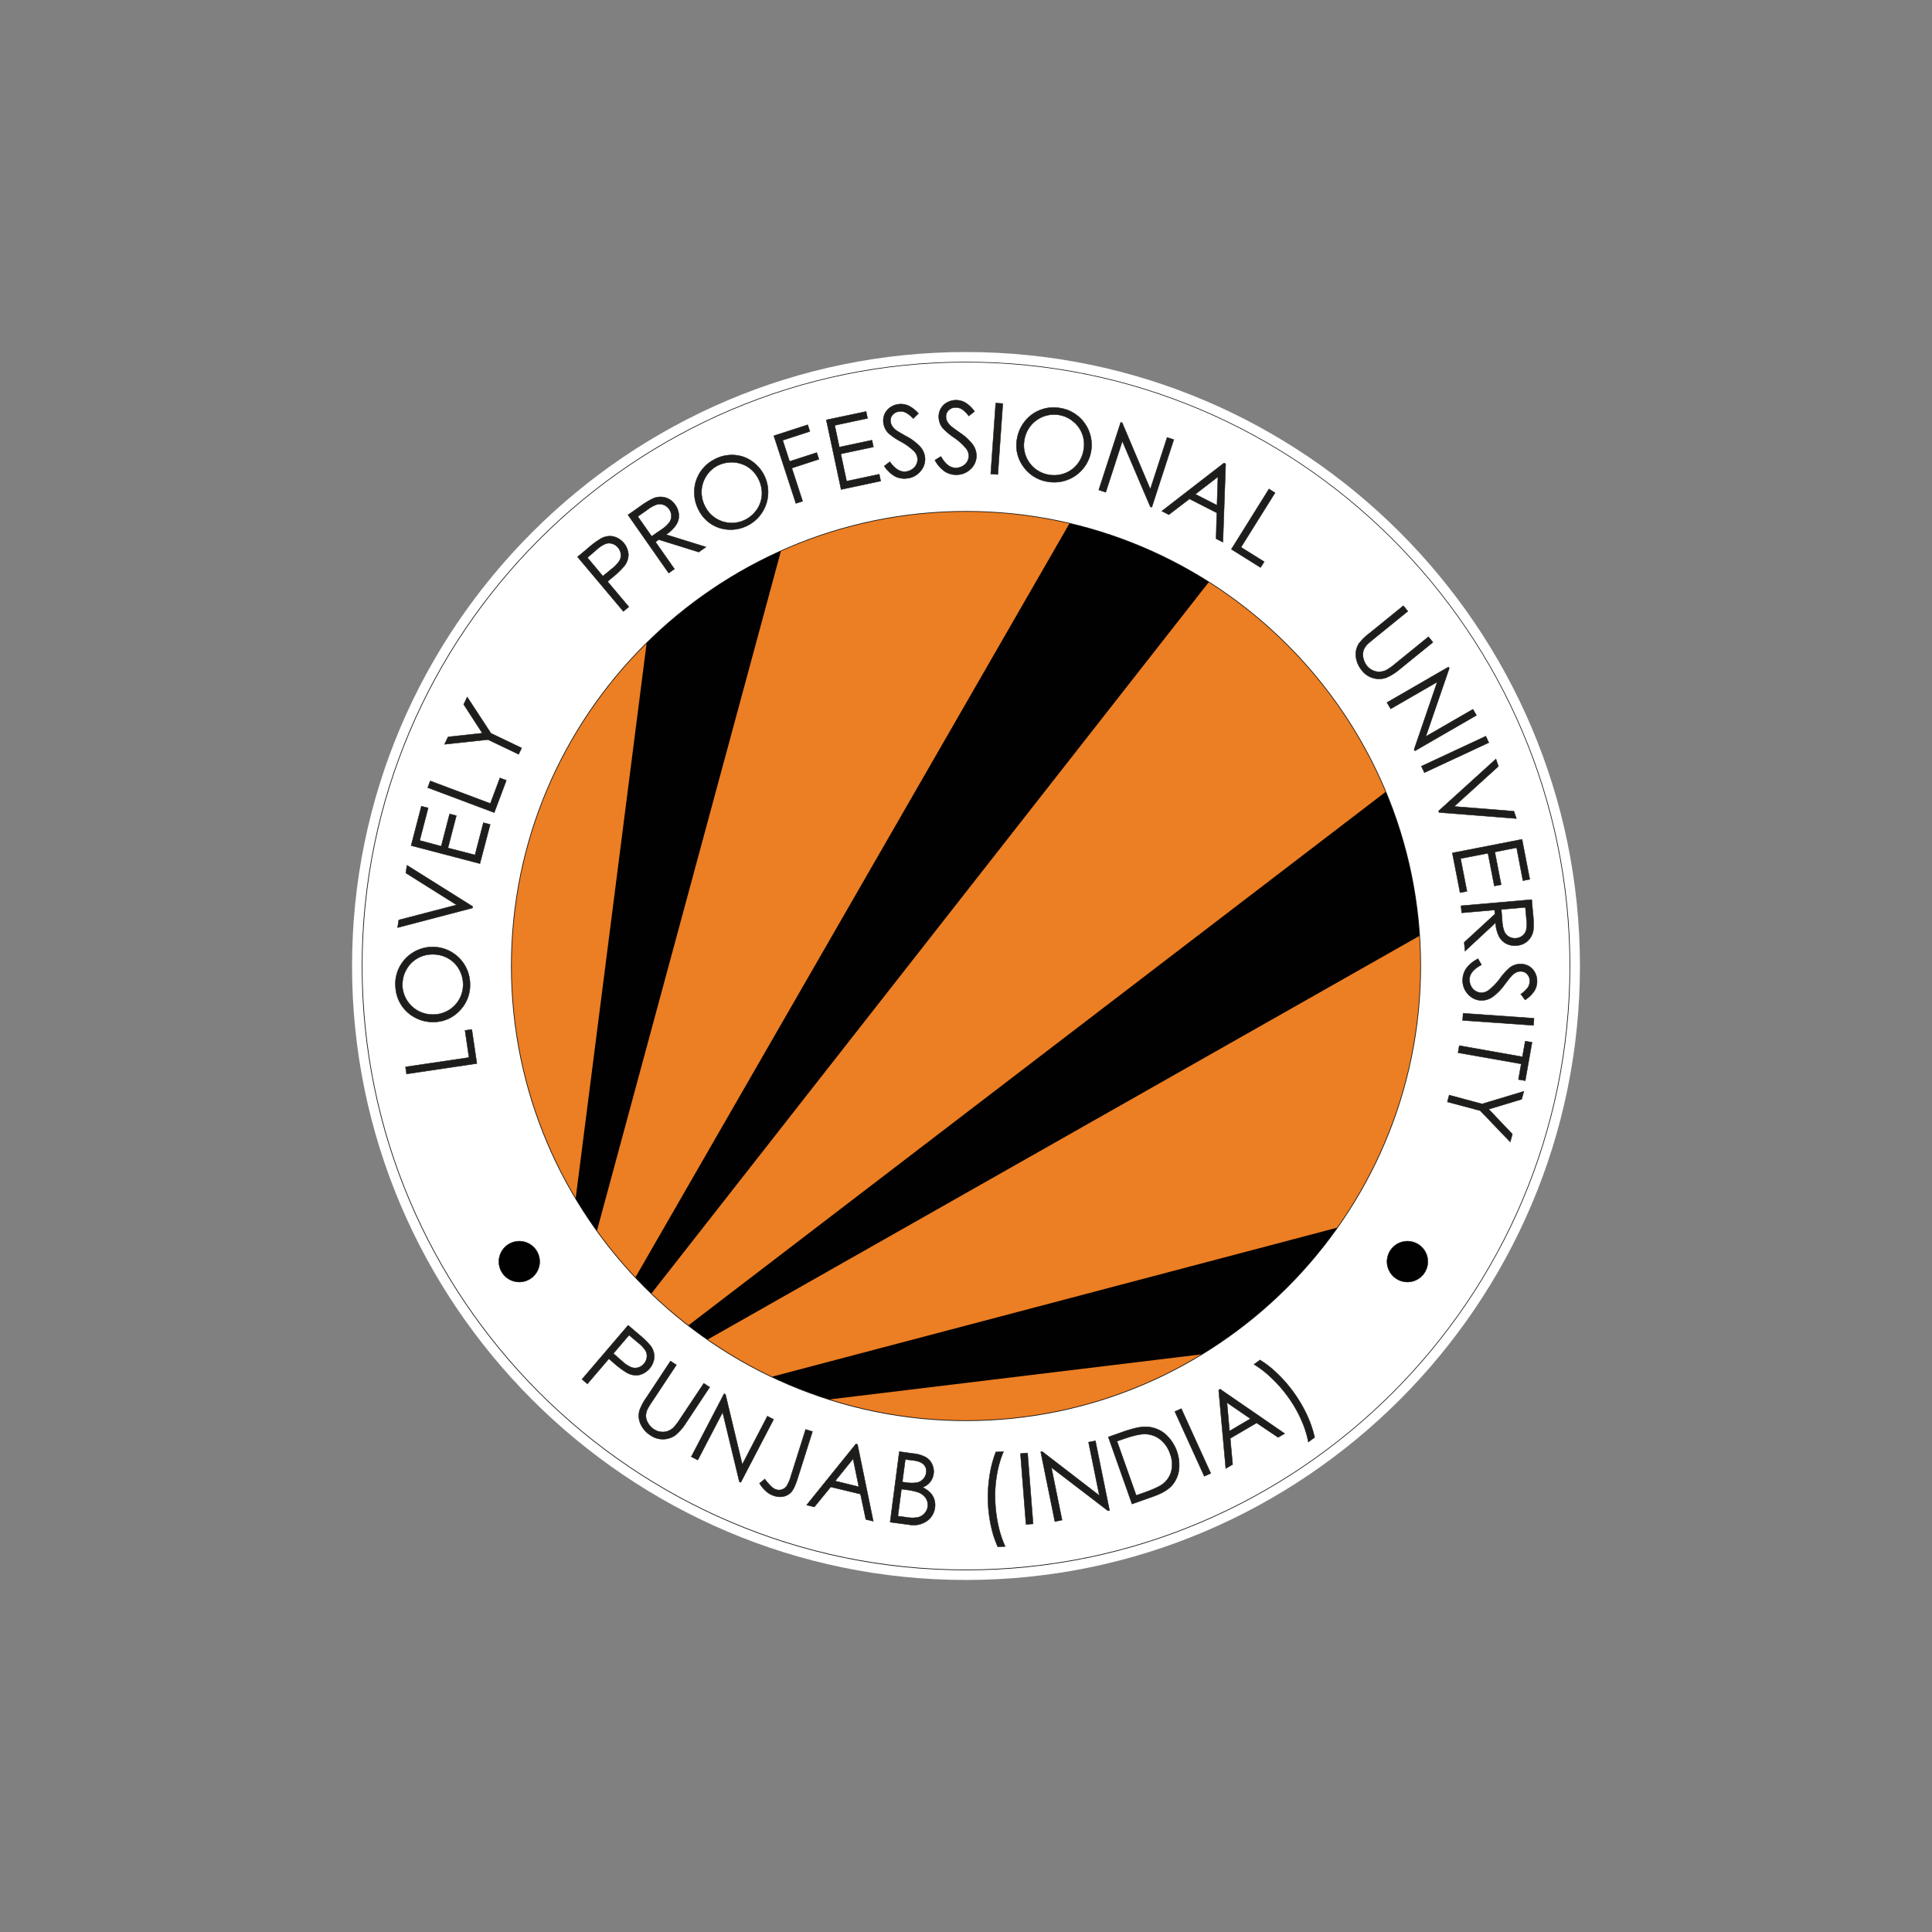 <svg id="Layer_1" data-name="Layer 1" xmlns="http://www.w3.org/2000/svg" xmlns:xlink="http://www.w3.org/1999/xlink" viewBox="0 0 1000 1000"><rect x="0" y="0" width="1000" height="1000" fill="#808080" stroke="none"/><defs><style>.cls-1,.cls-3,.cls-8{fill:none;}.cls-2{fill:#fff;}.cls-2,.cls-4,.cls-6,.cls-7{fill-rule:evenodd;}.cls-3,.cls-8{stroke:#1d1d1b;stroke-miterlimit:22.93;}.cls-3{stroke-width:0.74px;}.cls-4{fill:#010101;}.cls-5{clip-path:url(#clip-path);}.cls-6{fill:#ec7e23;}.cls-7{fill:#1d1d1b;}.cls-8{stroke-width:0.22px;}</style><clipPath id="clip-path"><path class="cls-1" d="M500,264.86c129.51,0,235.15,105.63,235.15,235.14S629.52,735.15,500,735.15,264.86,629.52,264.86,500,370.49,264.86,500,264.86"/></clipPath></defs><path class="cls-2" d="M500,182.21C675,182.21,817.78,325,817.78,500S675,817.79,500,817.79,182.22,675,182.22,500,325,182.21,500,182.21"/><path class="cls-3" d="M500,187.62C672.06,187.62,812.39,328,812.39,500S672.06,812.41,500,812.41,187.61,672.07,187.61,500,328,187.62,500,187.62Z"/><path class="cls-2" d="M500,187.6c172.06,0,312.39,140.34,312.39,312.4S672.06,812.39,500,812.39,187.62,672.06,187.62,500,328,187.6,500,187.6"/><path class="cls-2" d="M500,258.24c133.16,0,241.76,108.61,241.76,241.76S633.16,741.75,500,741.75,258.24,633.16,258.24,500,366.85,258.24,500,258.24"/><path class="cls-3" d="M500,264.87c129.51,0,235.14,105.63,235.14,235.14S629.52,735.16,500,735.16,264.86,629.54,264.86,500,370.49,264.87,500,264.87Z"/><path class="cls-4" d="M500,264.86c129.51,0,235.15,105.63,235.15,235.14S629.52,735.15,500,735.15,264.86,629.52,264.86,500,370.49,264.86,500,264.86"/><g class="cls-5"><polygon class="cls-6" points="281.74 747.25 209.56 199.31 355.77 167.93 281.74 747.25"/></g><g class="cls-5"><polygon class="cls-6" points="278.99 747.82 423.39 214.33 570.41 241.67 278.99 747.82"/></g><g class="cls-5"><polygon class="cls-6" points="276.24 747.28 638.91 284.41 740.09 392.37 276.24 747.28"/></g><g class="cls-5"><polygon class="cls-6" points="273.92 745.71 754.68 473.08 838.67 596.81 273.92 745.71"/></g><g class="cls-5"><polygon class="cls-6" points="272.38 743.36 821.04 676.89 850.91 823.42 272.38 743.36"/></g><path class="cls-7" d="M230.08,385.25l1.84-3.83,17.72-1.94L240,364.59l1.83-3.83,12.3,18.8L270,387.15l-1.56,3.28-15.87-7.6Zm-8.69,22.43,1.3-3.47,31.12,11.68,4.95-13.23,3.33,1.25-6.27,16.69Zm-8.59,30,5.31-20.4,3.51.91-4.38,16.84L228.38,438l4.34-16.71,3.48.9-4.34,16.71,14,3.62,4.35-16.7,3.51.93L248.4,447Zm-7,42.45.6-3.95,29.93-7.8-26.27-16.51.61-4,34,21.33-.12.78Zm2.45,29.61a15.62,15.62,0,0,0,8,13.37,15.72,15.72,0,0,0,8,2,15.45,15.45,0,0,0,15.46-15.6,15.85,15.85,0,0,0-2.14-7.89,14.87,14.87,0,0,0-5.71-5.64,16.09,16.09,0,0,0-8-2,15.46,15.46,0,0,0-7.91,2.11,15.09,15.09,0,0,0-5.62,5.78A15.39,15.39,0,0,0,208.3,509.76Zm-3.59.2a19.05,19.05,0,0,1,5.47-14,19.34,19.34,0,0,1,33.15,13.45,18.82,18.82,0,0,1-5.49,13.84A18.49,18.49,0,0,1,224.33,529a19.67,19.67,0,0,1-9.84-2.49A18.91,18.91,0,0,1,204.71,510Zm5.78,45.94-.55-3.65,32.88-4.87-2.07-14,3.51-.52,2.61,17.63Z"/><path class="cls-8" d="M230.08,385.25l1.84-3.83,17.72-1.94L240,364.59l1.83-3.83,12.3,18.8L270,387.15l-1.56,3.28-15.87-7.6Zm-8.69,22.43,1.3-3.47,31.12,11.68,4.95-13.23,3.33,1.25-6.27,16.69Zm-8.59,30,5.31-20.4,3.51.91-4.38,16.84L228.38,438l4.34-16.71,3.48.9-4.34,16.71,14,3.62,4.35-16.7,3.51.93L248.4,447Zm-7,42.45.6-3.95,29.93-7.8-26.27-16.51.61-4,34,21.33-.12.78Zm2.45,29.61a15.62,15.62,0,0,0,8,13.37,15.72,15.72,0,0,0,8,2,15.45,15.45,0,0,0,15.46-15.6,15.85,15.85,0,0,0-2.14-7.89,14.87,14.87,0,0,0-5.71-5.64,16.09,16.09,0,0,0-8-2,15.46,15.46,0,0,0-7.91,2.11,15.09,15.09,0,0,0-5.62,5.78A15.39,15.39,0,0,0,208.3,509.76Zm-3.59.2a19.05,19.05,0,0,1,5.47-14,19.34,19.34,0,0,1,33.15,13.45,18.82,18.82,0,0,1-5.49,13.84A18.49,18.49,0,0,1,224.33,529a19.67,19.67,0,0,1-9.84-2.49A18.91,18.91,0,0,1,204.71,510Zm5.78,45.94-.55-3.65,32.88-4.87-2.07-14,3.51-.52,2.61,17.63Z"/><path class="cls-7" d="M656.82,253.08l3.14,2-17.61,28.18,12,7.48-1.88,3-15.12-9.45ZM630.4,246.8l-11.68,9,11.2,5.71Zm4-6.74-1.42,40.56-3.53-1.78.35-13.41-14.12-7.2L605,266.4l-3.64-1.86,32.17-24.88ZM568.72,253.6l11.37-35,.76.25L595.4,253.2l8.7-26.79,3.45,1.13-11.37,35-.78-.26-14.48-33.94-8.58,26.46Zm-20.51-38.81a15.62,15.62,0,0,0-14.6,5.4,15.94,15.94,0,0,0-3.41,7.54,15.43,15.43,0,0,0,12.55,18,15.73,15.73,0,0,0,8.14-.66,15,15,0,0,0,6.57-4.6,15.85,15.85,0,0,0,3.4-7.52,15.56,15.56,0,0,0-.63-8.16,15.12,15.12,0,0,0-4.67-6.57A15.38,15.38,0,0,0,548.21,214.79Zm.45-3.58a19.13,19.13,0,0,1,12.8,7.92,19.33,19.33,0,0,1-19.22,30.18,18.84,18.84,0,0,1-12.62-7.91,18.5,18.5,0,0,1-3.19-14.33,19.7,19.7,0,0,1,4.23-9.23,18.53,18.53,0,0,1,8.12-5.76A18.77,18.77,0,0,1,548.66,211.21Zm-33.28-2.59,3.67.26-2.57,36.69-3.68-.25Zm-31.47,29.55,3.1-1.92q3.4,6,7.73,5.93a7.33,7.33,0,0,0,3.46-.92,6.15,6.15,0,0,0,2.44-2.35,6,6,0,0,0,.8-3.09,6.2,6.2,0,0,0-1.32-3.6,29.47,29.47,0,0,0-6.41-5.79,33.72,33.72,0,0,1-5.81-4.92,9.25,9.25,0,0,1-2-5.6,8.56,8.56,0,0,1,1.06-4.4,8.24,8.24,0,0,1,3.2-3.16,9.26,9.26,0,0,1,4.51-1.22,9.6,9.6,0,0,1,4.88,1.2,16.52,16.52,0,0,1,4.87,4.65l-3,2.33a14.07,14.07,0,0,0-3.6-3.56,6.14,6.14,0,0,0-3.2-.83,5,5,0,0,0-3.61,1.43,4.4,4.4,0,0,0-1.36,3.34,5.54,5.54,0,0,0,.53,2.32,8.84,8.84,0,0,0,1.88,2.42c.49.45,2.1,1.66,4.81,3.58a27.15,27.15,0,0,1,6.67,6.16,10.23,10.23,0,0,1,1.87,5.49,9.39,9.39,0,0,1-2.91,7,10.26,10.26,0,0,1-7.34,3.06,10.75,10.75,0,0,1-6.11-1.67A16.37,16.37,0,0,1,483.91,238.17Zm-26.22,3.06,2.88-2.23c2.68,3.75,5.44,5.44,8.31,5.09a7.08,7.08,0,0,0,3.34-1.27,6.07,6.07,0,0,0,2.18-2.61,5.8,5.8,0,0,0,.47-3.14,6.23,6.23,0,0,0-1.69-3.46,30.61,30.61,0,0,0-7-5.09,33.25,33.25,0,0,1-6.3-4.29,9.28,9.28,0,0,1-2.61-5.35,8.48,8.48,0,0,1,.6-4.48,8.16,8.16,0,0,1,2.85-3.49,9.32,9.32,0,0,1,4.34-1.68,9.66,9.66,0,0,1,5,.68,16.47,16.47,0,0,1,5.33,4.12l-2.69,2.62a14.35,14.35,0,0,0-4-3.16,6.09,6.09,0,0,0-3.27-.49,5.07,5.07,0,0,0-3.46,1.79,4.39,4.39,0,0,0-1,3.47,5.54,5.54,0,0,0,.77,2.25,8.71,8.71,0,0,0,2.11,2.21c.54.39,2.26,1.43,5.17,3.06a27.28,27.28,0,0,1,7.27,5.45,10,10,0,0,1,2.43,5.25,9.35,9.35,0,0,1-2.17,7.28,10.21,10.21,0,0,1-7,3.82,10.87,10.87,0,0,1-6.25-1A16.54,16.54,0,0,1,457.69,241.23Zm-30-23.89L448.29,213l.76,3.54-17,3.62,2.39,11.26,16.89-3.59.74,3.53-16.87,3.58,3,14.12,16.89-3.6.75,3.55-20.48,4.35Zm-27.16,8.22,17.54-5.69,1.12,3.45-14.06,4.58,3.56,10.93,14.05-4.56,1.12,3.44-14,4.58,5.57,17.14-3.48,1.13Zm-29,15.38a15,15,0,0,0-5.93,5.4,15.46,15.46,0,0,0-2.48,7.7,15.87,15.87,0,0,0,1.82,8.07A15.44,15.44,0,0,0,385.77,269a15.82,15.82,0,0,0,6.11-5.44,14.89,14.89,0,0,0,2.48-7.63,16,16,0,0,0-1.81-8.06,15.76,15.76,0,0,0-5.41-6.14,15.95,15.95,0,0,0-15.64-.76Zm-1.8-3.12a19.06,19.06,0,0,1,15-1.39,19.43,19.43,0,0,1-12,36.94,18.41,18.41,0,0,1-11.16-9.52,19.67,19.67,0,0,1-2.17-9.92,18.83,18.83,0,0,1,10.37-16.11Zm-39.61,29.53,7.17,10.24,5.21-3.59a15.39,15.39,0,0,0,4-3.69,5.68,5.68,0,0,0,1-3.4,6.24,6.24,0,0,0-1.17-3.39,6,6,0,0,0-2.75-2.18,5.57,5.57,0,0,0-3.39-.27,16.14,16.14,0,0,0-4.81,2.56Zm-5.08-.84,6-4.21a43.77,43.77,0,0,1,7.09-4.34,9.52,9.52,0,0,1,6.21-.43,9.25,9.25,0,0,1,5.16,3.79,9.78,9.78,0,0,1,1.86,5.13,8.69,8.69,0,0,1-1.34,5.13,18.45,18.45,0,0,1-5.25,5.13l20.65,6.42-3.73,2.62L341,279.31l-1.72,1.2,9.82,14-3,2.11Zm-21,22.12,8,9.58,4.82-3.95a15.92,15.92,0,0,0,3.79-4.07,5.46,5.46,0,0,0,.68-3.47,6.09,6.09,0,0,0-1.44-3.28,6,6,0,0,0-2.95-2,5.43,5.43,0,0,0-3.43,0,16,16,0,0,0-4.53,2.94Zm-5.11-.38,5.62-4.71a42.67,42.67,0,0,1,6.87-5,9.42,9.42,0,0,1,6-.87,10.29,10.29,0,0,1,7.83,9.25,9.54,9.54,0,0,1-2,5.92,47.18,47.18,0,0,1-6.78,6.46l-2,1.7,11,13.1-2.82,2.36Z"/><path class="cls-8" d="M656.82,253.08l3.14,2-17.61,28.18,12,7.48-1.88,3-15.12-9.45ZM630.4,246.8l-11.68,9,11.2,5.71Zm4-6.74-1.42,40.56-3.53-1.78.35-13.41-14.12-7.2L605,266.4l-3.64-1.86,32.17-24.88ZM568.72,253.6l11.37-35,.76.25L595.4,253.2l8.7-26.79,3.45,1.13-11.37,35-.78-.26-14.48-33.94-8.58,26.46Zm-20.51-38.81a15.62,15.62,0,0,0-14.6,5.4,15.94,15.94,0,0,0-3.41,7.54,15.43,15.43,0,0,0,12.55,18,15.73,15.73,0,0,0,8.14-.66,15,15,0,0,0,6.57-4.6,15.85,15.85,0,0,0,3.4-7.52,15.56,15.56,0,0,0-.63-8.16,15.12,15.12,0,0,0-4.67-6.57A15.38,15.38,0,0,0,548.21,214.79Zm.45-3.58a19.13,19.13,0,0,1,12.8,7.92,19.33,19.33,0,0,1-19.22,30.18,18.84,18.84,0,0,1-12.62-7.91,18.5,18.5,0,0,1-3.19-14.33,19.7,19.7,0,0,1,4.23-9.23,18.53,18.53,0,0,1,8.12-5.76A18.77,18.77,0,0,1,548.66,211.21Zm-33.28-2.59,3.67.26-2.57,36.69-3.68-.25Zm-31.47,29.55,3.1-1.92q3.4,6,7.73,5.93a7.33,7.33,0,0,0,3.46-.92,6.15,6.15,0,0,0,2.44-2.35,6,6,0,0,0,.8-3.09,6.2,6.2,0,0,0-1.32-3.6,29.47,29.47,0,0,0-6.41-5.79,33.72,33.72,0,0,1-5.81-4.92,9.25,9.25,0,0,1-2-5.6,8.56,8.56,0,0,1,1.06-4.4,8.24,8.24,0,0,1,3.2-3.16,9.26,9.26,0,0,1,4.51-1.22,9.6,9.6,0,0,1,4.88,1.2,16.52,16.52,0,0,1,4.87,4.65l-3,2.33a14.07,14.07,0,0,0-3.6-3.56,6.14,6.14,0,0,0-3.2-.83,5,5,0,0,0-3.61,1.43,4.4,4.4,0,0,0-1.36,3.34,5.54,5.54,0,0,0,.53,2.32,8.84,8.84,0,0,0,1.88,2.42c.49.45,2.1,1.66,4.81,3.58a27.15,27.15,0,0,1,6.67,6.16,10.23,10.23,0,0,1,1.87,5.49,9.39,9.39,0,0,1-2.91,7,10.26,10.26,0,0,1-7.34,3.06,10.75,10.75,0,0,1-6.11-1.67A16.37,16.37,0,0,1,483.91,238.17Zm-26.22,3.06,2.88-2.23c2.68,3.75,5.44,5.44,8.31,5.09a7.08,7.08,0,0,0,3.34-1.27,6.07,6.07,0,0,0,2.18-2.61,5.8,5.8,0,0,0,.47-3.14,6.23,6.23,0,0,0-1.69-3.46,30.61,30.61,0,0,0-7-5.09,33.25,33.25,0,0,1-6.3-4.29,9.28,9.28,0,0,1-2.61-5.35,8.48,8.48,0,0,1,.6-4.48,8.16,8.16,0,0,1,2.85-3.49,9.32,9.32,0,0,1,4.34-1.68,9.66,9.66,0,0,1,5,.68,16.47,16.47,0,0,1,5.33,4.12l-2.69,2.62a14.35,14.35,0,0,0-4-3.16,6.09,6.09,0,0,0-3.27-.49,5.07,5.07,0,0,0-3.46,1.79,4.39,4.39,0,0,0-1,3.47,5.54,5.54,0,0,0,.77,2.25,8.71,8.71,0,0,0,2.11,2.21c.54.39,2.26,1.43,5.17,3.06a27.28,27.28,0,0,1,7.27,5.45,10,10,0,0,1,2.43,5.25,9.35,9.35,0,0,1-2.17,7.28,10.21,10.21,0,0,1-7,3.82,10.87,10.87,0,0,1-6.25-1A16.54,16.54,0,0,1,457.69,241.23Zm-30-23.89L448.29,213l.76,3.54-17,3.62,2.39,11.26,16.89-3.59.74,3.53-16.87,3.58,3,14.12,16.89-3.6.75,3.55-20.48,4.35Zm-27.16,8.22,17.54-5.69,1.12,3.45-14.06,4.58,3.56,10.93,14.05-4.56,1.12,3.44-14,4.58,5.57,17.14-3.48,1.13Zm-29,15.38a15,15,0,0,0-5.93,5.4,15.46,15.46,0,0,0-2.48,7.7,15.87,15.87,0,0,0,1.82,8.07A15.44,15.44,0,0,0,385.77,269a15.82,15.82,0,0,0,6.11-5.44,14.89,14.89,0,0,0,2.48-7.63,16,16,0,0,0-1.81-8.06,15.76,15.76,0,0,0-5.41-6.14,15.95,15.95,0,0,0-15.64-.76Zm-1.8-3.12a19.06,19.06,0,0,1,15-1.39,19.43,19.43,0,0,1-12,36.94,18.41,18.41,0,0,1-11.16-9.52,19.67,19.67,0,0,1-2.17-9.92,18.83,18.83,0,0,1,10.37-16.11Zm-39.61,29.53,7.17,10.24,5.21-3.59a15.39,15.39,0,0,0,4-3.69,5.68,5.68,0,0,0,1-3.4,6.24,6.24,0,0,0-1.17-3.39,6,6,0,0,0-2.75-2.18,5.57,5.57,0,0,0-3.39-.27,16.14,16.14,0,0,0-4.81,2.56Zm-5.08-.84,6-4.21a43.77,43.77,0,0,1,7.09-4.34,9.52,9.52,0,0,1,6.21-.43,9.25,9.25,0,0,1,5.16,3.79,9.78,9.78,0,0,1,1.86,5.13,8.69,8.69,0,0,1-1.34,5.13,18.45,18.45,0,0,1-5.25,5.13l20.65,6.42-3.73,2.62L341,279.31l-1.72,1.2,9.82,14-3,2.11Zm-21,22.12,8,9.58,4.82-3.95a15.92,15.92,0,0,0,3.79-4.07,5.46,5.46,0,0,0,.68-3.47,6.09,6.09,0,0,0-1.44-3.28,6,6,0,0,0-2.95-2,5.43,5.43,0,0,0-3.43,0,16,16,0,0,0-4.53,2.94Zm-5.11-.38,5.62-4.71a42.67,42.67,0,0,1,6.87-5,9.42,9.42,0,0,1,6-.87,10.29,10.29,0,0,1,7.83,9.25,9.54,9.54,0,0,1-2,5.92,47.18,47.18,0,0,1-6.78,6.46l-2,1.7,11,13.1-2.82,2.36Z"/><path class="cls-7" d="M788.73,564.88l-1.1,4.09-17.07,5.16L782.8,587l-1.1,4.1-15.54-16.22-17-4.54.94-3.52,17,4.57Zm.73-26,3.52.62-3.51,19.86-3.52-.61,1.43-8.08-32.7-5.77.65-3.69L788,547ZM794,527.06l-.26,3.66-36.69-2.56.26-3.68Zm-29-30.82,1.82,3.16c-4.09,2.13-6.15,4.63-6.21,7.53a7.34,7.34,0,0,0,.8,3.47,6.13,6.13,0,0,0,5.33,3.43,6.28,6.28,0,0,0,3.65-1.2,30.27,30.27,0,0,0,6-6.18,32.51,32.51,0,0,1,5.12-5.65,9.25,9.25,0,0,1,5.65-1.84,8.46,8.46,0,0,1,4.36,1.22,8.28,8.28,0,0,1,3,3.29,9.26,9.26,0,0,1,1.06,4.56,9.5,9.5,0,0,1-1.38,4.84,16.28,16.28,0,0,1-4.81,4.69l-2.23-3a14.09,14.09,0,0,0,3.69-3.48,5.93,5.93,0,0,0,.93-3.16,5,5,0,0,0-1.3-3.67,4.38,4.38,0,0,0-3.29-1.46,5.56,5.56,0,0,0-2.33.45A9,9,0,0,0,782.5,505c-.47.47-1.72,2-3.75,4.69a27,27,0,0,1-6.4,6.45,10.29,10.29,0,0,1-5.55,1.68,9.43,9.43,0,0,1-6.91-3.18,10.2,10.2,0,0,1-2.81-7.43,10.75,10.75,0,0,1,1.89-6A16.86,16.86,0,0,1,765.07,496.24Zm24.54-26.6-12.46,1.1.5,6.3a16,16,0,0,0,1.17,5.35,5.67,5.67,0,0,0,2.48,2.55,6.2,6.2,0,0,0,3.51.68,6,6,0,0,0,3.27-1.29,5.63,5.63,0,0,0,1.93-2.81,16.31,16.31,0,0,0,.18-5.43Zm3.27-4,.64,7.3a43.53,43.53,0,0,1,.22,8.31,9.55,9.55,0,0,1-2.74,5.59,9.27,9.27,0,0,1-5.86,2.57,9.71,9.71,0,0,1-5.38-.95,8.77,8.77,0,0,1-3.78-3.73,18.31,18.31,0,0,1-1.81-7.11L758.29,492.3l-.41-4.54,15.89-14.63L773.6,471l-17.05,1.49-.32-3.67Zm-5-31.2,4,20.7-3.55.68L785,438.76,773.72,441,777,457.9l-3.54.68-3.29-16.94L756,444.39l3.29,16.95-3.56.69-4-20.55Zm-13.53-41.58,1.3,3.79-22.9,20.77,30.91,2.47,1.3,3.79-40-3.15-.27-.77Zm-5.23-11.81,1.55,3.33-33.34,15.54-1.55-3.33Zm-51.18-17.43,31.85-18.39.41.69L738,381.19l24.39-14.08,1.82,3.14-31.86,18.4-.41-.72L743.9,353l-24.07,13.9Zm8.5-50.1,2.32,2.86-17.26,14c-2.05,1.66-3.29,2.73-3.74,3.21a8.23,8.23,0,0,0-2,3.28,7.48,7.48,0,0,0,0,3.93,9.47,9.47,0,0,0,1.87,3.86,8,8,0,0,0,2.8,2.23,7.6,7.6,0,0,0,3.43.83,8.65,8.65,0,0,0,3.62-.81,28,28,0,0,0,4.71-3.32l17.25-14,2.32,2.86-17.26,14a27.08,27.08,0,0,1-6.79,4.27,10.83,10.83,0,0,1-6.54.33,11,11,0,0,1-6.15-4,13.47,13.47,0,0,1-3.14-7.27,10.22,10.22,0,0,1,1.69-6.85,29.79,29.79,0,0,1,5.61-5.39Z"/><path class="cls-8" d="M788.73,564.88l-1.1,4.09-17.07,5.16L782.8,587l-1.1,4.1-15.54-16.22-17-4.54.94-3.52,17,4.57Zm.73-26,3.52.62-3.51,19.86-3.52-.61,1.43-8.08-32.7-5.77.65-3.69L788,547ZM794,527.06l-.26,3.66-36.69-2.56.26-3.68Zm-29-30.82,1.82,3.16c-4.09,2.13-6.15,4.63-6.21,7.53a7.34,7.34,0,0,0,.8,3.47,6.13,6.13,0,0,0,5.33,3.43,6.28,6.28,0,0,0,3.65-1.2,30.27,30.27,0,0,0,6-6.18,32.51,32.51,0,0,1,5.12-5.65,9.25,9.25,0,0,1,5.65-1.84,8.46,8.46,0,0,1,4.36,1.22,8.28,8.28,0,0,1,3,3.29,9.26,9.26,0,0,1,1.06,4.56,9.5,9.5,0,0,1-1.38,4.84,16.28,16.28,0,0,1-4.81,4.69l-2.23-3a14.09,14.09,0,0,0,3.69-3.48,5.93,5.93,0,0,0,.93-3.16,5,5,0,0,0-1.3-3.67,4.38,4.38,0,0,0-3.29-1.46,5.56,5.56,0,0,0-2.33.45A9,9,0,0,0,782.5,505c-.47.47-1.72,2-3.75,4.69a27,27,0,0,1-6.4,6.45,10.29,10.29,0,0,1-5.55,1.68,9.43,9.43,0,0,1-6.91-3.18,10.2,10.2,0,0,1-2.81-7.43,10.75,10.75,0,0,1,1.89-6A16.86,16.86,0,0,1,765.07,496.24Zm24.54-26.6-12.46,1.1.5,6.3a16,16,0,0,0,1.17,5.35,5.67,5.67,0,0,0,2.48,2.55,6.2,6.2,0,0,0,3.51.68,6,6,0,0,0,3.27-1.29,5.63,5.63,0,0,0,1.93-2.81,16.31,16.31,0,0,0,.18-5.43Zm3.27-4,.64,7.3a43.53,43.53,0,0,1,.22,8.31,9.55,9.55,0,0,1-2.74,5.59,9.27,9.27,0,0,1-5.86,2.57,9.71,9.71,0,0,1-5.38-.95,8.77,8.77,0,0,1-3.78-3.73,18.31,18.31,0,0,1-1.81-7.11L758.29,492.3l-.41-4.54,15.89-14.63L773.6,471l-17.05,1.49-.32-3.67Zm-5-31.2,4,20.7-3.55.68L785,438.76,773.72,441,777,457.9l-3.54.68-3.29-16.94L756,444.39l3.29,16.95-3.56.69-4-20.55Zm-13.53-41.58,1.3,3.79-22.9,20.77,30.91,2.47,1.3,3.79-40-3.15-.27-.77Zm-5.23-11.81,1.55,3.33-33.34,15.54-1.55-3.33Zm-51.18-17.43,31.85-18.39.41.69L738,381.19l24.39-14.08,1.82,3.14-31.86,18.4-.41-.72L743.9,353l-24.07,13.9Zm8.5-50.1,2.32,2.86-17.26,14c-2.05,1.66-3.29,2.73-3.74,3.21a8.23,8.23,0,0,0-2,3.28,7.48,7.48,0,0,0,0,3.93,9.47,9.47,0,0,0,1.87,3.86,8,8,0,0,0,2.8,2.23,7.6,7.6,0,0,0,3.43.83,8.65,8.65,0,0,0,3.62-.81,28,28,0,0,0,4.71-3.32l17.25-14,2.32,2.86-17.26,14a27.08,27.08,0,0,1-6.79,4.27,10.83,10.83,0,0,1-6.54.33,11,11,0,0,1-6.15-4,13.47,13.47,0,0,1-3.14-7.27,10.22,10.22,0,0,1,1.69-6.85,29.79,29.79,0,0,1,5.61-5.39Z"/><path class="cls-7" d="M680.46,744l-3.26,2.4a51.71,51.71,0,0,0-3.8-11.78,64.55,64.55,0,0,0-7-12,70.59,70.59,0,0,0-8.46-9.56,51.86,51.86,0,0,0-8.87-6.86l3.1-2.28a49.72,49.72,0,0,1,8.61,6.68,69.65,69.65,0,0,1,8.35,9.45,71.7,71.7,0,0,1,7.07,11.75A58.61,58.61,0,0,1,680.46,744Zm-45.38-18,1.31,14.71,10.85-6.39Zm-3.56-7,33.43,23-3.4,2-11.12-7.5-13.66,8L638,758l-3.53,2.1-3.68-40.53ZM608.1,730.63l3.35-1.52,15.24,33.48-3.35,1.53Zm-20,43.39,4-1.42q7.18-2.55,9.65-4.42a12.19,12.19,0,0,0,4.53-6.76,15,15,0,0,0-.62-8.89,15.81,15.81,0,0,0-5.46-7.72,13,13,0,0,0-8.5-2.5c-2.39.11-6.1,1.05-11.08,2.8l-2.45.88Zm-2.17,4.46-12.27-34.69,7.2-2.54c5.19-1.84,9.1-2.74,11.73-2.74a16.11,16.11,0,0,1,10.06,3.33,21.44,21.44,0,0,1,7.51,19.37,15.4,15.4,0,0,1-3.79,7.92c-2,2.09-5.09,3.92-9.41,5.44ZM546,787.55l-7.32-36.06.79-.16,29.56,22.75-5.6-27.61,3.55-.71,7.32,36.06-.82.15-29.29-22.42,5.53,27.23Zm-17.81-35.18,3.68-.3,2.86,36.68-3.67.28Zm-12.78-.83,4-.16a52.28,52.28,0,0,0-3.42,11.89,63.07,63.07,0,0,0-.88,13.87,70.88,70.88,0,0,0,1.66,12.67,51.73,51.73,0,0,0,3.52,10.63l-3.84.17a51.38,51.38,0,0,1-3.4-10.34,69.77,69.77,0,0,1-1.64-12.5A71.74,71.74,0,0,1,512.2,764,58.85,58.85,0,0,1,515.44,751.54Zm-48.83,19.2-1.84,14,4.51.6a16,16,0,0,0,6,0,6.61,6.61,0,0,0,3.31-2.05,6.18,6.18,0,0,0,1.61-3.44,6.33,6.33,0,0,0-1-4.46,8.17,8.17,0,0,0-4-3,32.13,32.13,0,0,0-6.41-1.32Zm2-15.33-1.54,11.66,2.08.28a16.61,16.61,0,0,0,5.67,0,6,6,0,0,0,3.12-1.86,5.86,5.86,0,0,0,1.48-3.26,4.84,4.84,0,0,0-1.21-4.15c-1.05-1.11-2.84-1.82-5.38-2.17Zm-3.09-4.06,7.19,1a17,17,0,0,1,6.53,1.92,8.18,8.18,0,0,1,3.26,3.65,8.79,8.79,0,0,1,.74,4.9,8.67,8.67,0,0,1-1.79,4.28,8.92,8.92,0,0,1-3.92,2.76,13.67,13.67,0,0,1,4.09,2.85,9,9,0,0,1,2,3.48,9.52,9.52,0,0,1,.33,4.1,9.9,9.9,0,0,1-4.19,7,12.13,12.13,0,0,1-9,1.92l-10-1.34Zm-23.93,3.73-9.27,11.47,12.23,3Zm2.27-7.48L452,787.37l-3.84-.92-2.78-13.11-15.41-3.7L421.51,780l-4-1L443,747.4ZM417,739.86l3.53,1.11-7.49,23.67c-1.14,3.66-2.22,6.1-3.24,7.34a7.37,7.37,0,0,1-3.9,2.51,9.07,9.07,0,0,1-5.2-.25,11.47,11.47,0,0,1-3.93-2.14,18.06,18.06,0,0,1-3.64-4.33l2.73-2.21a31.49,31.49,0,0,0,3.7,4.17,6.31,6.31,0,0,0,2.18,1.26,4.73,4.73,0,0,0,3,0,5.13,5.13,0,0,0,2.48-1.87,23,23,0,0,0,2.32-5.66ZM357.81,754l17-32.62.7.36L384.2,758l13-25,3.22,1.68-17,32.62-.74-.4-8.64-35.87-12.86,24.67Zm-10.76-49.52,3.06,2-12.27,18.52a43.57,43.57,0,0,0-2.6,4.19,8.05,8.05,0,0,0-.93,3.73,7.41,7.41,0,0,0,1.2,3.76,9.22,9.22,0,0,0,2.94,3.1,7.77,7.77,0,0,0,3.34,1.29,7.92,7.92,0,0,0,3.53-.22,9,9,0,0,0,3.21-1.87,29.55,29.55,0,0,0,3.49-4.58L364.28,716l3.07,2-12.27,18.51a27.08,27.08,0,0,1-5.19,6.1,10.87,10.87,0,0,1-6.14,2.29,11.1,11.1,0,0,1-7.07-2,13.35,13.35,0,0,1-5.18-6,10.21,10.21,0,0,1-.44-7,29.47,29.47,0,0,1,3.72-6.83ZM325.6,691.06l-8.12,9.5,4.68,4.11a15.61,15.61,0,0,0,4.64,3.06,5.58,5.58,0,0,0,3.54.1,6.16,6.16,0,0,0,3-2,6,6,0,0,0,1.44-3.24,5.5,5.5,0,0,0-.58-3.37,15.55,15.55,0,0,0-3.65-4Zm-.47-5.1,5.57,4.76a42.81,42.81,0,0,1,6.11,5.94,9.54,9.54,0,0,1,1.85,5.77,10.32,10.32,0,0,1-7.85,9.25,9.52,9.52,0,0,1-6.18-1.06,46,46,0,0,1-7.48-5.62l-2-1.7-11.12,13-2.79-2.39Z"/><path class="cls-8" d="M680.46,744l-3.26,2.4a51.71,51.71,0,0,0-3.8-11.78,64.55,64.55,0,0,0-7-12,70.59,70.59,0,0,0-8.46-9.56,51.86,51.86,0,0,0-8.87-6.86l3.1-2.28a49.72,49.72,0,0,1,8.61,6.68,69.65,69.65,0,0,1,8.35,9.45,71.7,71.7,0,0,1,7.07,11.75A58.61,58.61,0,0,1,680.46,744Zm-45.38-18,1.31,14.71,10.85-6.39Zm-3.56-7,33.43,23-3.4,2-11.12-7.5-13.66,8L638,758l-3.53,2.1-3.68-40.53ZM608.1,730.63l3.35-1.52,15.24,33.48-3.35,1.53Zm-20,43.39,4-1.42q7.18-2.55,9.65-4.42a12.19,12.19,0,0,0,4.53-6.76,15,15,0,0,0-.62-8.89,15.81,15.81,0,0,0-5.46-7.72,13,13,0,0,0-8.5-2.5c-2.39.11-6.1,1.05-11.08,2.8l-2.45.88Zm-2.17,4.46-12.27-34.69,7.2-2.54c5.19-1.84,9.1-2.74,11.73-2.74a16.11,16.11,0,0,1,10.06,3.33,21.44,21.44,0,0,1,7.51,19.37,15.4,15.4,0,0,1-3.79,7.92c-2,2.09-5.09,3.92-9.41,5.44ZM546,787.55l-7.32-36.06.79-.16,29.56,22.75-5.6-27.61,3.55-.71,7.32,36.06-.82.15-29.29-22.42,5.53,27.23Zm-17.81-35.18,3.68-.3,2.86,36.68-3.67.28Zm-12.78-.83,4-.16a52.28,52.28,0,0,0-3.42,11.89,63.07,63.07,0,0,0-.88,13.87,70.88,70.88,0,0,0,1.66,12.67,51.73,51.73,0,0,0,3.52,10.63l-3.84.17a51.38,51.38,0,0,1-3.4-10.34,69.77,69.77,0,0,1-1.64-12.5A71.74,71.74,0,0,1,512.2,764,58.85,58.85,0,0,1,515.44,751.54Zm-48.83,19.2-1.84,14,4.51.6a16,16,0,0,0,6,0,6.61,6.61,0,0,0,3.31-2.05,6.18,6.18,0,0,0,1.61-3.44,6.33,6.33,0,0,0-1-4.46,8.17,8.17,0,0,0-4-3,32.13,32.13,0,0,0-6.41-1.32Zm2-15.33-1.54,11.66,2.08.28a16.61,16.61,0,0,0,5.67,0,6,6,0,0,0,3.12-1.86,5.86,5.86,0,0,0,1.48-3.26,4.84,4.84,0,0,0-1.21-4.15c-1.05-1.11-2.84-1.82-5.38-2.17Zm-3.09-4.06,7.19,1a17,17,0,0,1,6.53,1.92,8.18,8.18,0,0,1,3.26,3.65,8.79,8.79,0,0,1,.74,4.9,8.67,8.67,0,0,1-1.79,4.28,8.92,8.92,0,0,1-3.92,2.76,13.67,13.67,0,0,1,4.09,2.85,9,9,0,0,1,2,3.48,9.52,9.52,0,0,1,.33,4.1,9.9,9.9,0,0,1-4.19,7,12.13,12.13,0,0,1-9,1.92l-10-1.34Zm-23.93,3.73-9.27,11.47,12.23,3Zm2.27-7.48L452,787.37l-3.84-.92-2.78-13.11-15.41-3.7L421.51,780l-4-1L443,747.4ZM417,739.86l3.53,1.11-7.49,23.67c-1.14,3.66-2.22,6.1-3.24,7.34a7.37,7.37,0,0,1-3.9,2.51,9.07,9.07,0,0,1-5.2-.25,11.47,11.47,0,0,1-3.93-2.14,18.06,18.06,0,0,1-3.64-4.33l2.73-2.21a31.49,31.49,0,0,0,3.7,4.17,6.31,6.31,0,0,0,2.18,1.26,4.73,4.73,0,0,0,3,0,5.13,5.13,0,0,0,2.48-1.87,23,23,0,0,0,2.32-5.66ZM357.81,754l17-32.62.7.36L384.2,758l13-25,3.22,1.68-17,32.62-.74-.4-8.64-35.87-12.86,24.67Zm-10.76-49.52,3.06,2-12.27,18.52a43.57,43.57,0,0,0-2.6,4.19,8.05,8.05,0,0,0-.93,3.73,7.41,7.41,0,0,0,1.2,3.76,9.22,9.22,0,0,0,2.94,3.1,7.77,7.77,0,0,0,3.34,1.29,7.92,7.92,0,0,0,3.53-.22,9,9,0,0,0,3.21-1.87,29.55,29.55,0,0,0,3.49-4.58L364.28,716l3.07,2-12.27,18.51a27.08,27.08,0,0,1-5.19,6.1,10.87,10.87,0,0,1-6.14,2.29,11.1,11.1,0,0,1-7.07-2,13.35,13.35,0,0,1-5.18-6,10.21,10.21,0,0,1-.44-7,29.47,29.47,0,0,1,3.72-6.83ZM325.6,691.06l-8.12,9.5,4.68,4.11a15.61,15.61,0,0,0,4.64,3.06,5.58,5.58,0,0,0,3.54.1,6.16,6.16,0,0,0,3-2,6,6,0,0,0,1.44-3.24,5.5,5.5,0,0,0-.58-3.37,15.55,15.55,0,0,0-3.65-4Zm-.47-5.1,5.57,4.76a42.81,42.81,0,0,1,6.11,5.94,9.54,9.54,0,0,1,1.85,5.77,10.32,10.32,0,0,1-7.85,9.25,9.52,9.52,0,0,1-6.18-1.06,46,46,0,0,1-7.48-5.62l-2-1.7-11.12,13-2.79-2.39Z"/><path class="cls-4" d="M268.78,642.43A10.57,10.57,0,1,1,258.21,653,10.59,10.59,0,0,1,268.78,642.43Z"/><path class="cls-8" d="M268.78,642.43A10.57,10.57,0,1,1,258.21,653,10.59,10.59,0,0,1,268.78,642.43Z"/><path class="cls-4" d="M728.48,642.43A10.57,10.57,0,1,1,717.91,653,10.59,10.59,0,0,1,728.48,642.43Z"/><path class="cls-8" d="M728.48,642.43A10.57,10.57,0,1,1,717.91,653,10.59,10.59,0,0,1,728.48,642.43Z"/></svg>
